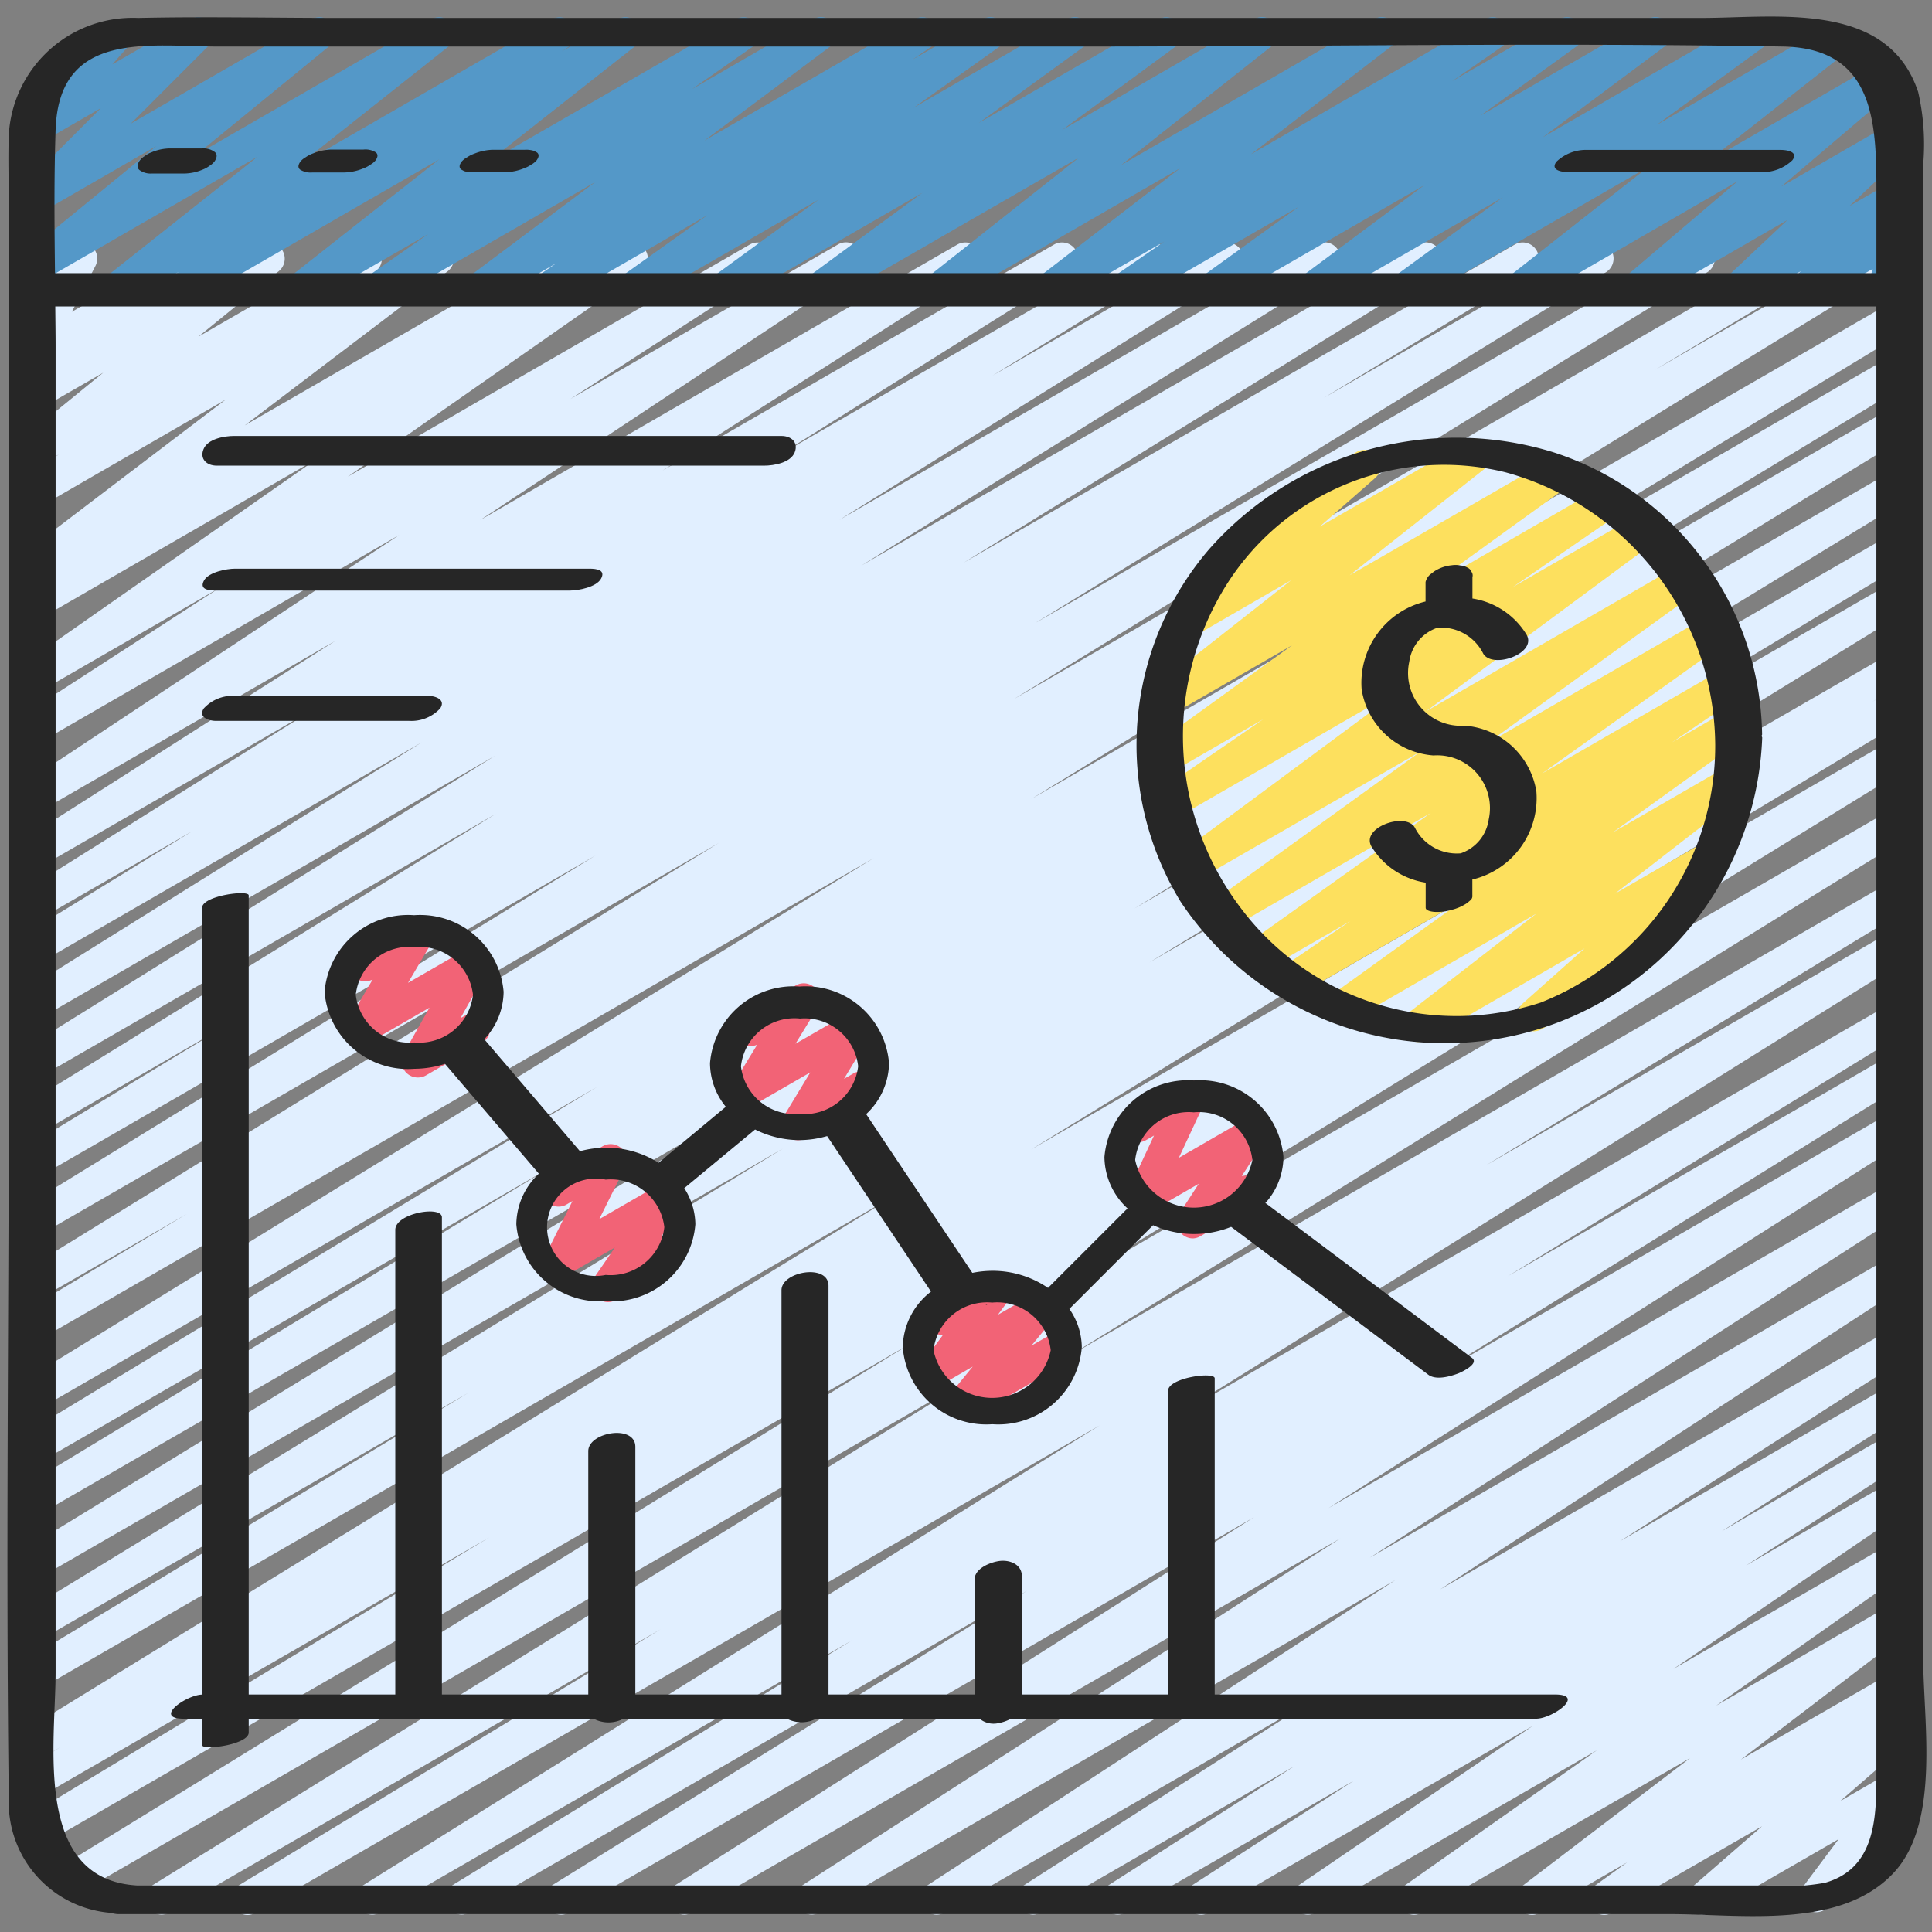 <svg id="Icons" height="512" viewBox="0 0 60 60" width="512" xmlns="http://www.w3.org/2000/svg"><rect x="0" y="0" width="60" height="60" fill="#808080" stroke="none"/><path d="m7.69 59.471a.5.5 0 0 1 -.259-.928l13.081-7.943-15.256 8.8a.5.5 0 0 1 -.513-.857l26.05-16.117-28.3 16.341a.5.5 0 0 1 -.512-.859l26.3-16.181-26.842 15.496a.5.5 0 0 1 -.508-.861l14.269-8.619-13.92 8.038a.5.5 0 0 1 -.507-.861l1.118-.668-.612.352a.5.5 0 0 1 -.511-.858l27.2-16.724-26.689 15.407a.5.5 0 0 1 -.508-.861l13.774-8.312-13.266 7.658a.5.5 0 0 1 -.51-.859l23.545-14.385-23.036 13.3a.5.5 0 0 1 -.51-.86l24-14.671-23.49 13.561a.5.5 0 0 1 -.508-.86l16.423-9.94-15.915 9.188a.5.5 0 0 1 -.508-.861l17.776-10.774-17.269 9.97a.5.5 0 0 1 -.511-.859l26.363-16.212-25.852 14.926a.5.5 0 0 1 -.507-.861l5.03-3.017-4.523 2.608a.5.5 0 0 1 -.511-.859l21.559-13.271-21.049 12.151a.5.5 0 0 1 -.511-.858l17.725-10.9-17.214 9.941a.5.5 0 0 1 -.508-.861l6.426-3.9-5.918 3.42a.5.5 0 0 1 -.512-.858l14.636-9.039-14.125 8.153a.5.5 0 0 1 -.514-.858l14.616-9.1-14.102 8.141a.5.5 0 0 1 -.514-.856l12.339-7.7-11.825 6.827a.5.5 0 0 1 -.512-.859l5.209-3.209-4.7 2.71a.5.5 0 0 1 -.515-.856l9.065-5.69-8.55 4.935a.5.5 0 0 1 -.518-.854l9.667-6.16-9.147 5.282a.5.5 0 0 1 -.526-.85l11.652-7.716-11.127 6.424a.5.5 0 0 1 -.521-.852l6.081-3.939-5.56 3.21a.5.5 0 0 1 -.536-.843l9.113-6.368-8.577 4.954a.5.5 0 0 1 -.522-.852l.441-.285a.5.5 0 0 1 -.472-.87l6.292-4.785-5.74 3.314a.5.5 0 0 1 -.537-.842l1.089-.765-.552.319a.5.5 0 0 1 -.566-.821l2.5-2.039-1.935 1.114a.5.5 0 0 1 -.57-.816l.59-.491-.02.011a.5.5 0 0 1 -.695-.66l.774-1.519a.5.5 0 0 1 -.271-.934l1.184-.679a.5.5 0 0 1 .7.66l-.731 1.423 3.615-2.083a.5.5 0 0 1 .57.816l-.591.484 2.268-1.3a.5.5 0 0 1 .566.82l-2.5 2.037 4.952-2.857a.5.5 0 0 1 .537.842l-1.087.758 2.781-1.6a.5.5 0 0 1 .553.831l-6.296 4.781 9.733-5.612a.5.5 0 0 1 .522.852l-.32.207 1.836-1.059a.5.5 0 0 1 .536.843l-9.107 6.362 12.486-7.211a.5.5 0 0 1 .522.852l-6.092 3.945 8.31-4.8a.5.5 0 0 1 .527.849l-11.643 7.712 14.825-8.559a.5.5 0 0 1 .519.854l-9.676 6.165 12.159-7.019a.5.5 0 0 1 .516.856l-9.062 5.689 11.338-6.546a.5.5 0 0 1 .513.858l-5.215 3.214 7.055-4.072a.5.5 0 0 1 .514.856l-12.331 7.7 14.813-8.557a.5.5 0 0 1 .515.857l-14.643 9.117 17.277-9.974a.5.5 0 0 1 .513.858l-14.612 9.026 17.121-9.885a.5.5 0 0 1 .509.86l-6.443 3.906 8.257-4.766a.5.5 0 0 1 .512.858l-17.732 10.9 20.369-11.758a.5.5 0 0 1 .511.858l-21.543 13.262 24.459-14.121a.5.5 0 0 1 .508.861l-5.045 3.029 6.473-3.737a.5.5 0 0 1 .516.858l-26.372 16.214 26.692-15.414a.5.5 0 0 1 .509.861l-17.763 10.77 17.254-9.962a.5.5 0 0 1 .509.861l-16.45 9.955 15.941-9.2a.5.5 0 0 1 .51.859l-24 14.671 23.49-13.563a.5.5 0 0 1 .51.86l-23.536 14.378 23.026-13.29a.5.5 0 0 1 .509.86l-13.774 8.31 13.265-7.659a.5.5 0 0 1 .511.859l-27.2 16.723 26.689-15.406a.5.5 0 0 1 .507.861l-1.089.652.582-.336a.5.5 0 0 1 .509.86l-14.3 8.634 13.791-7.958a.5.5 0 0 1 .511.858l-26.307 16.185 25.8-14.893a.5.5 0 0 1 .512.858l-26.049 16.115 25.534-14.741a.5.5 0 0 1 .509.86l-13.078 7.946 12.569-7.256a.5.5 0 0 1 .514.856l-22.866 14.277 22.352-12.9a.5.5 0 0 1 .511.859l-12.4 7.606 11.889-6.87a.5.5 0 0 1 .513.857l-14.734 9.145 14.226-8.213a.5.5 0 0 1 .518.854l-17.987 11.433 17.464-10.082a.5.5 0 0 1 .52.852l-16.7 10.77 16.178-9.34a.5.5 0 0 1 .523.852l-14.52 9.474 14-8.082a.5.5 0 0 1 .519.854l-8.928 5.728 8.409-4.854a.5.5 0 0 1 .519.853l-5.766 3.69 5.247-3.03a.5.5 0 0 1 .521.853l-5.021 3.247 4.5-2.6a.5.5 0 0 1 .531.846l-7.284 4.964 6.753-3.9a.5.5 0 0 1 .538.841l-5.966 4.2 5.428-3.133a.5.5 0 0 1 .553.83l-5.21 3.976 4.657-2.687a.5.5 0 0 1 .542.839l-1 .721.463-.266a.5.5 0 0 1 .578.809l-2.154 1.873 1.576-.91a.5.5 0 0 1 .649.734l-1.146 1.526a.507.507 0 0 1 .528.241.5.5 0 0 1 -.183.683l-1.924 1.111a.5.5 0 0 1 -.65-.732l1.099-1.469-3.956 2.282a.5.5 0 0 1 -.579-.809l2.157-1.874-4.65 2.683a.5.5 0 0 1 -.542-.839l1-.721-2.7 1.56a.5.5 0 0 1 -.554-.83l5.209-3.97-8.324 4.8a.5.5 0 0 1 -.538-.841l5.967-4.2-8.735 5.041a.5.5 0 0 1 -.531-.845l7.276-4.955-10.054 5.8a.5.5 0 0 1 -.522-.852l5.023-3.248-7.1 4.1a.5.5 0 0 1 -.519-.853l5.776-3.7-7.883 4.553a.5.5 0 0 1 -.519-.853l8.924-5.726-11.396 6.579a.5.5 0 0 1 -.523-.851l14.525-9.477-17.89 10.328a.5.5 0 0 1 -.52-.852l16.7-10.77-20.133 11.622a.5.5 0 0 1 -.518-.854l17.977-11.43-21.277 12.284a.5.5 0 0 1 -.514-.857l14.743-9.143-17.329 10a.5.5 0 0 1 -.511-.858l12.4-7.6-14.66 8.458a.5.5 0 0 1 -.515-.856l22.871-14.28-26.216 15.136a.5.5 0 0 1 -.25.071z" fill="#e1efff"/><path d="m3.589 9.5a.5.5 0 0 1 -.311-.892l4.722-3.742-6.72 3.878a.5.5 0 0 1 -.566-.819l4.139-3.388-3.574 2.063a.5.5 0 0 1 -.6-.787l2.449-2.454-1.846 1.066a.5.5 0 0 1 -.623-.766l.86-.961a.5.5 0 0 1 -.091-.906l1.933-1.116a.5.5 0 0 1 .623.765l-.498.559 2.427-1.4a.5.5 0 0 1 .6.786l-2.449 2.451 5.613-3.237a.5.5 0 0 1 .566.819l-4.143 3.386 7.293-4.205a.5.5 0 0 1 .56.824l-4.719 3.738 7.908-4.562a.5.5 0 0 1 .53.846l-.218.148 1.723-.994a.5.5 0 0 1 .559.825l-4.636 3.649 7.752-4.474a.5.5 0 0 1 .536.842l-1.9 1.328 3.759-2.17a.5.5 0 0 1 .55.833l-3.923 2.934 6.526-3.767a.5.5 0 0 1 .532.845l-.607.413 2.186-1.258a.5.5 0 0 1 .54.84l-2.669 1.9 4.751-2.74a.5.5 0 0 1 .544.837l-3.277 2.378 5.579-3.215a.5.5 0 0 1 .545.835l-3.538 2.6 5.955-3.435a.5.5 0 0 1 .561.825l-4.682 3.7 7.842-4.525a.5.5 0 0 1 .555.829l-4.369 3.363 7.266-4.192a.5.5 0 0 1 .535.843l-1.549 1.076 3.324-1.919a.5.5 0 0 1 .542.838l-2.99 2.152 5.184-2.99a.5.5 0 0 1 .549.834l-3.8 2.831 6.347-3.665a.5.5 0 0 1 .545.837l-3.342 2.435 5.317-3.072a.5.5 0 0 1 .559.826l-4.335 3.412 5.225-3.018a.5.5 0 0 1 .574.813l-3.48 2.961 3.4-1.964a.5.5 0 0 1 .592.8l-1.874 1.77 1.3-.748a.5.5 0 0 1 .6.788l-.358.357a.546.546 0 0 1 .321.103.5.5 0 0 1 .171.535l-.236.807a.5.5 0 0 1 .014.873l-.5.288a.5.5 0 0 1 -.729-.573l.139-.479-1.825 1.049a.5.5 0 0 1 -.6-.787l.193-.192-1.7.98a.5.5 0 0 1 -.593-.8l1.878-1.77-4.45 2.569a.5.5 0 0 1 -.575-.813l3.48-2.961-6.542 3.783a.5.5 0 0 1 -.559-.826l4.34-3.41-7.34 4.237a.5.5 0 0 1 -.545-.837l3.34-2.437-5.675 3.276a.5.5 0 0 1 -.549-.834l3.8-2.83-6.35 3.666a.5.5 0 0 1 -.542-.838l2.992-2.156-5.188 2.995a.5.5 0 0 1 -.535-.844l1.556-1.078-3.332 1.923a.5.5 0 0 1 -.555-.829l4.37-3.366-7.271 4.2a.5.5 0 0 1 -.561-.825l4.681-3.7-7.844 4.524a.5.5 0 0 1 -.546-.835l3.538-2.6-5.958 3.44a.5.5 0 0 1 -.544-.837l3.274-2.388-5.577 3.22a.5.5 0 0 1 -.54-.84l2.667-1.9-4.752 2.745a.5.5 0 0 1 -.532-.846l.6-.411-2.176 1.258a.5.5 0 0 1 -.55-.833l3.927-2.941-6.538 3.775a.5.5 0 0 1 -.536-.843l1.892-1.321-3.752 2.166a.5.5 0 0 1 -.56-.825l4.643-3.654-7.762 4.481a.5.5 0 0 1 -.53-.847l.218-.148-1.725 1a.491.491 0 0 1 -.25.064z" fill="#5498c8"/><path d="m44.042 32.359a.5.5 0 0 1 -.307-.9l3.982-3.088-5.784 3.34a.5.5 0 0 1 -.542-.839l4.125-2.968-5.16 2.979a.5.5 0 0 1 -.53-.847l2.113-1.432-2.613 1.509a.5.5 0 0 1 -.54-.84l5.651-4.027-6.289 3.631a.5.5 0 0 1 -.543-.838l6.513-4.7-6.936 4a.5.5 0 0 1 -.548-.834l7.073-5.238-7.2 4.155a.5.5 0 0 1 -.533-.845l3.255-2.239-2.886 1.666a.5.5 0 0 1 -.543-.838l4.325-3.126-3.706 2.139a.5.5 0 0 1 -.56-.825l4.241-3.336-3 1.736a.5.5 0 0 1 -.58-.809l2.289-2.008a.5.5 0 0 1 -.119-.916l3.434-1.982a.5.5 0 0 1 .58.809l-1.72 1.508 4.613-2.662a.5.5 0 0 1 .559.826l-4.241 3.345 6.185-3.565a.5.5 0 0 1 .543.838l-4.324 3.124 5.381-3.114a.5.5 0 0 1 .533.845l-3.255 2.24 3.833-2.213a.5.5 0 0 1 .548.834l-7.074 5.238 7.848-4.53a.5.5 0 0 1 .543.837l-6.51 4.7 6.834-3.945a.5.5 0 0 1 .54.84l-5.654 4.029 5.63-3.25a.5.5 0 0 1 .53.847l-2.116 1.432 1.731-1a.5.5 0 0 1 .542.839l-4.121 2.964 3.491-2.015a.5.5 0 0 1 .557.828l-3.983 3.089 2.792-1.612a.5.5 0 0 1 .583.8l-2.363 2.106a.5.5 0 0 1 .153.922l-3.429 1.987a.5.5 0 0 1 -.583-.806l1.91-1.7-4.918 2.839a.491.491 0 0 1 -.25.066z" fill="#fde05e"/><path d="m12.974 33.462a.5.5 0 0 1 -.437-.744l.8-1.424-1.807 1.043a.5.5 0 0 1 -.68-.686l.723-1.232a.5.5 0 0 1 -.495-.868l1.637-.946a.5.5 0 0 1 .681.686l-.724 1.232 1.736-1a.5.5 0 0 1 .6.077.5.5 0 0 1 .086.6l-.794 1.422.169-.1a.5.5 0 0 1 .5.866l-1.745 1.012a.5.5 0 0 1 -.25.062z" fill="#f26376"/><path d="m18.881 40.438a.5.5 0 0 1 -.412-.784l.626-.911-1.416.817a.5.5 0 0 1 -.7-.655l.8-1.606-.2.117a.5.5 0 0 1 -.5-.865l1.631-.951a.5.5 0 0 1 .7.655l-.8 1.607 1.894-1.093a.5.5 0 0 1 .662.716l-.63.917a.5.5 0 0 1 .451.891l-1.856 1.077a.49.49 0 0 1 -.25.068z" fill="#f26376"/><path d="m24.777 35.41a.5.5 0 0 1 -.427-.759l.814-1.347-1.659.958a.5.5 0 0 1 -.677-.694l.687-1.123a.5.5 0 0 1 -.442-.894l1.637-.946a.5.5 0 0 1 .677.694l-.682 1.115 1.643-.948a.5.5 0 0 1 .677.691l-.814 1.348.306-.176a.5.5 0 0 1 .5.865l-1.99 1.149a.489.489 0 0 1 -.25.067z" fill="#f26376"/><path d="m29.906 44.1a.5.5 0 0 1 -.386-.818l.689-.841-.8.463a.5.5 0 0 1 -.651-.73l.515-.7a.5.5 0 0 1 -.2-.929l1.637-.945a.5.5 0 0 1 .651.731l-.37.5 1.094-.631a.5.5 0 0 1 .637.75l-.69.841.651-.375a.5.5 0 0 1 .5.865l-3.027 1.747a.49.49 0 0 1 -.25.072z" fill="#f26376"/><path d="m37.048 38.46a.5.5 0 0 1 -.42-.772l.6-.925-1.489.858a.5.5 0 0 1 -.7-.643l.8-1.713-.263.151a.5.5 0 0 1 -.5-.865l1.634-.951a.5.5 0 0 1 .7.644l-.8 1.713 1.914-1.105a.5.5 0 0 1 .67.7l-.63.971a.5.5 0 0 1 .354.922l-1.624.938a.5.5 0 0 1 -.246.077z" fill="#f26376"/><g fill="#262626"><path d="m59.727 22.512v-17.412a7.284 7.284 0 0 0 -.156-2.243c-.949-2.853-4.4-2.3-6.743-2.3h-42.222c-2.1 0-4.215-.046-6.319 0a3.854 3.854 0 0 0 -4.014 3.624c-.026.746 0 1.5 0 2.244v27.146c0 7.426-.094 14.859 0 22.285a3.438 3.438 0 0 0 3.173 3.55.842.842 0 0 0 .281.039h48.148c2.2 0 5.288.49 6.94-1.288 1.454-1.564.912-4.714.912-6.662zm-58-18.478c.1-3.11 2.9-2.589 5.058-2.589h26.8c7.26 0 14.531-.127 21.789 0 2.948.051 2.9 2.564 2.9 4.709v2.329h-56.566c-.017-1.483-.031-2.97.019-4.449zm56.546 42.272v8.9c0 1.291-.056 2.831-1.594 3.265a6.89 6.89 0 0 1 -1.844.085h-50.562c-3.261-.175-2.546-4.416-2.546-6.627v-41.157c0-.417-.007-.836-.01-1.255h56.556z"/><path d="m30.679 40.5h-.008a.329.329 0 0 1 -.051.014c-.02.012.024.017.059-.014z"/><path d="m54.724 22.806a9.351 9.351 0 0 0 -6.5-8.766 10.25 10.25 0 0 0 -10.664 3.005 9.329 9.329 0 0 0 -.9 10.95 9.861 9.861 0 0 0 18.067-5.084c0-.021-.014-.033-.017-.052s.015-.034.014-.053zm-6.9 8.337a8.368 8.368 0 0 1 -9.22-2.851 8.84 8.84 0 0 1 -.664-9.884 7.984 7.984 0 0 1 8.811-3.741 8.841 8.841 0 0 1 6.517 8.461 8.571 8.571 0 0 1 -5.44 8.015z"/><path d="m4.712 5.389h1a1.517 1.517 0 0 0 .568-.116.9.9 0 0 0 .23-.126.544.544 0 0 0 .161-.147c.054-.086.094-.2 0-.279a.582.582 0 0 0 -.387-.112h-1a1.517 1.517 0 0 0 -.568.116.873.873 0 0 0 -.23.126.544.544 0 0 0 -.157.149c-.054.086-.094.2 0 .279a.582.582 0 0 0 .383.11z"/><path d="m9.7 5.356h1a1.619 1.619 0 0 0 .566-.119.929.929 0 0 0 .232-.12.572.572 0 0 0 .164-.134c.053-.075.1-.175.011-.25a.6.6 0 0 0 -.381-.089h-1a1.619 1.619 0 0 0 -.566.119.929.929 0 0 0 -.232.12.572.572 0 0 0 -.164.134c-.053.075-.1.175-.011.25a.6.6 0 0 0 .381.089z"/><path d="m14.414 5.314a.8.8 0 0 0 .288.035h1a1.648 1.648 0 0 0 .566-.12.994.994 0 0 0 .232-.118.586.586 0 0 0 .165-.132c.053-.073.1-.171.013-.243l-.092-.05a.8.8 0 0 0 -.288-.035h-1a1.648 1.648 0 0 0 -.566.12.994.994 0 0 0 -.232.118.586.586 0 0 0 -.165.132c-.053.073-.1.171-.013.243z"/><path d="m48.7 5.345h6a1.329 1.329 0 0 0 .963-.368c.2-.267-.173-.322-.365-.322h-6a1.329 1.329 0 0 0 -.963.368c-.198.267.174.322.365.322z"/><path d="m37.724 52.624v-9.818c0-.219-1.449-.019-1.449.388v8.742.688h-4.541v-3.68c0-.351-.353-.5-.668-.47-.278.029-.8.222-.8.582v3.568h-4.536v-12.692c0-.7-1.46-.448-1.46.136v12.556h-4.539v-7.691c0-.71-1.462-.46-1.462.134v7.557h-4.545v-14.818c0-.38-1.448-.129-1.448.388v14.43h-4.552v-24.818c0-.178-1.448.01-1.448.388v24.432c-.506.014-1.529.75-.567.75h.567v.818c0 .177 1.448-.01 1.448-.388v-.43h10.711a.985.985 0 0 0 .926 0h5.077a.993.993 0 0 0 .911 0h5.073a.682.682 0 0 0 .513.15 1.355 1.355 0 0 0 .464-.15h16.31c.5 0 1.553-.752.582-.752z"/><path d="m6.732 14.461h17c.3 0 .824-.089.95-.417.116-.3-.1-.505-.414-.505h-17c-.3 0-.824.089-.95.417-.118.299.1.505.414.505z"/><path d="m17.7 18.34c.266 0 .82-.108.964-.366.153-.274-.13-.314-.362-.314h-11.002c-.266 0-.82.108-.964.366-.153.274.13.314.362.314h11z"/><path d="m6.712 22.388h6a1.217 1.217 0 0 0 .959-.388c.183-.28-.157-.39-.383-.39h-6a1.217 1.217 0 0 0 -.959.39c-.183.278.157.388.383.388z"/><path d="m45.482 22.536a1.638 1.638 0 0 1 -1.716-1.984 1.3 1.3 0 0 1 .871-1.056 1.456 1.456 0 0 1 1.428.807c.3.487 1.7-.018 1.335-.607a2.4 2.4 0 0 0 -1.672-1.109v-.665a.192.192 0 0 0 -.031-.167.23.23 0 0 0 -.127-.129.507.507 0 0 0 -.217-.065.743.743 0 0 0 -.266-.007 1.209 1.209 0 0 0 -.547.191l-.13.1a.46.46 0 0 0 -.138.23v.605a2.6 2.6 0 0 0 -1.985 2.729 2.437 2.437 0 0 0 2.231 2.052 1.638 1.638 0 0 1 1.716 1.984 1.3 1.3 0 0 1 -.871 1.056 1.457 1.457 0 0 1 -1.428-.807c-.3-.487-1.7.018-1.335.607a2.4 2.4 0 0 0 1.676 1.11v.78c0 .1.216.124.261.128a1.5 1.5 0 0 0 .533-.06 1.482 1.482 0 0 0 .492-.214l.1-.084a.172.172 0 0 0 .063-.158v-.488a2.6 2.6 0 0 0 1.989-2.73 2.437 2.437 0 0 0 -2.232-2.049z"/><path d="m12.869 33.192a3.146 3.146 0 0 0 .951-.153l2.82 3.3.095.111a2.187 2.187 0 0 0 -.7 1.569 2.6 2.6 0 0 0 2.78 2.39 2.6 2.6 0 0 0 2.78-2.39 2.1 2.1 0 0 0 -.345-1.119l2.2-1.822a3.1 3.1 0 0 0 1.388.329 3.184 3.184 0 0 0 .849-.125l3 4.491.226.339a2.228 2.228 0 0 0 -.877 1.728 2.6 2.6 0 0 0 2.78 2.39 2.6 2.6 0 0 0 2.78-2.39 2.11 2.11 0 0 0 -.386-1.19l2.6-2.6a3.1 3.1 0 0 0 2.424.051l5.323 3.992.8.6c.242.182.691.052.943-.045.1-.041.648-.3.414-.477l-5.6-4.2-.8-.6s-.012 0-.018-.007a2.166 2.166 0 0 0 .563-1.43 2.6 2.6 0 0 0 -2.78-2.38 2.6 2.6 0 0 0 -2.78 2.38 2.2 2.2 0 0 0 .723 1.6c-.021.019-.045.033-.065.053l-2.41 2.41a3.049 3.049 0 0 0 -1.731-.531 3.207 3.207 0 0 0 -.619.064l-2.964-4.43-.333-.5a2.2 2.2 0 0 0 .71-1.583 2.6 2.6 0 0 0 -2.78-2.38 2.6 2.6 0 0 0 -2.78 2.38 2.156 2.156 0 0 0 .491 1.355l-2.088 1.738a3.07 3.07 0 0 0 -1.642-.469 3.172 3.172 0 0 0 -.8.111l-2.595-3.037-.376-.441a2.173 2.173 0 0 0 .6-1.472 2.6 2.6 0 0 0 -2.78-2.38 2.6 2.6 0 0 0 -2.78 2.38 2.6 2.6 0 0 0 2.789 2.39zm24.205 1.352a1.672 1.672 0 0 1 1.82 1.48 1.859 1.859 0 0 1 -3.64 0 1.672 1.672 0 0 1 1.82-1.48zm-4.443 7.389a1.859 1.859 0 0 1 -3.64 0 1.672 1.672 0 0 1 1.82-1.48 1.672 1.672 0 0 1 1.82 1.48zm-7.8-10.3a1.672 1.672 0 0 1 1.82 1.48 1.679 1.679 0 0 1 -1.82 1.48 1.679 1.679 0 0 1 -1.82-1.48 1.672 1.672 0 0 1 1.822-1.483zm-4.2 6.481a1.679 1.679 0 0 1 -1.82 1.48 1.512 1.512 0 1 1 0-2.96 1.672 1.672 0 0 1 1.82 1.477zm-7.762-8.7a1.672 1.672 0 0 1 1.82 1.48 1.679 1.679 0 0 1 -1.82 1.48 1.679 1.679 0 0 1 -1.82-1.48 1.672 1.672 0 0 1 1.82-1.482z"/></g></svg>